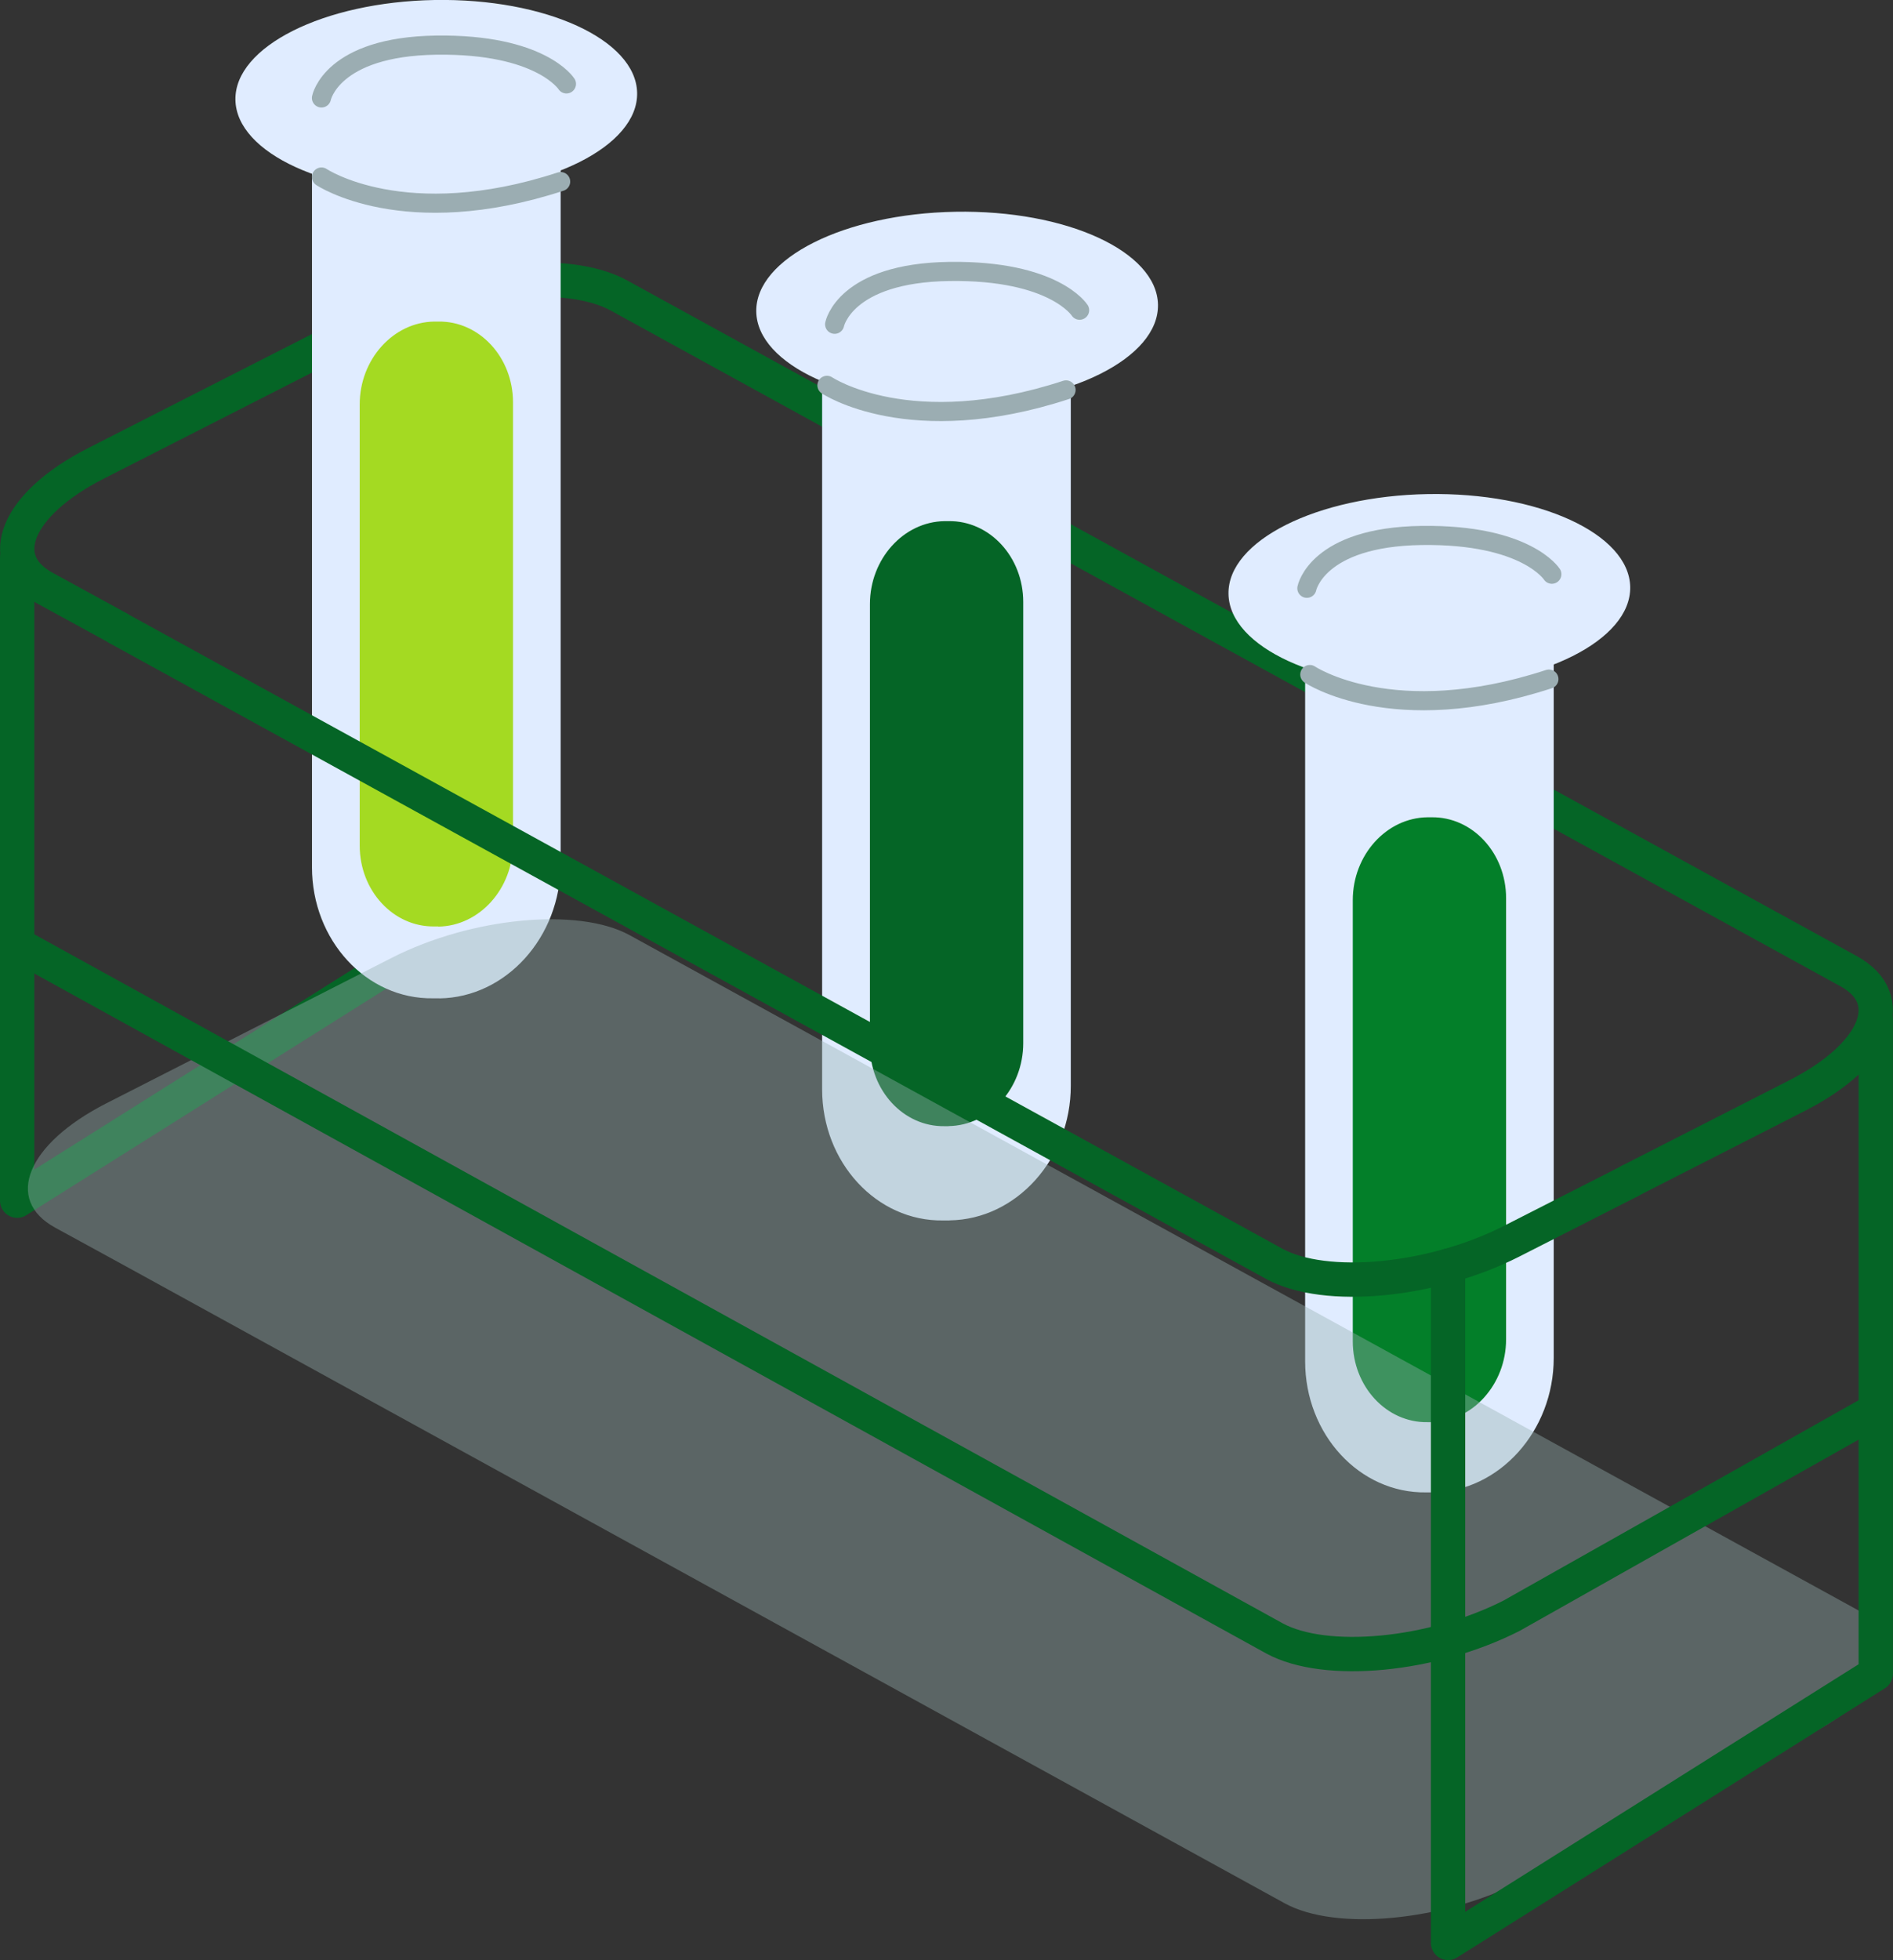 <?xml version="1.0" encoding="UTF-8"?> <svg xmlns="http://www.w3.org/2000/svg" viewBox="0 0 231.66 239.74"><rect x="0" y="0" width="231.66" height="239.74" fill="#333333" stroke="none"/><defs><style> .cls-1 { isolation: isolate; } .cls-2 { fill: #056526; } .cls-2, .cls-3, .cls-4, .cls-5, .cls-6 { stroke-width: 0px; } .cls-7 { stroke: #9badb2; stroke-width: 2.34px; } .cls-7, .cls-8 { fill: none; stroke-linecap: round; stroke-linejoin: round; } .cls-3 { fill: #a4da22; } .cls-8 { stroke: #056526; stroke-width: 4.2px; } .cls-4 { fill: #037f29; } .cls-9 { mix-blend-mode: multiply; opacity: .4; } .cls-5 { fill: #e0ecff; } .cls-6 { fill: #95afae; } </style></defs><g class="cls-1"><g id="_Слой_2" data-name="Слой 2"><g id="_Слой_1-2" data-name="Слой 1"><g><path class="cls-8" d="M199.5,144.41l20.44-10.42c9.71-4.95,12.54-11.79,6.28-15.21L75.71,36.12c-6.26-3.41-19.33-2.17-29.04,2.77L11.71,56.69c-9.71,4.95-12.53,11.79-6.27,15.21l9.02,4.93"></path><path class="cls-8" d="M2.1,68.21v78.64l52.34-32.92V38.46"></path><path class="cls-5" d="M53.79,122.1h-.79c-8.16.13-14.82-7.1-14.82-16.03V18.46c0-8.94,6.66-16.33,14.82-16.45h.79c8.15-.12,14.82,7.1,14.82,16.04v87.61c0,8.94-6.67,16.33-14.82,16.45h0Z"></path><path class="cls-3" d="M53.64,113.31h-.48c-5.02.08-9.14-4.37-9.14-9.88v-53.97c0-5.51,4.11-10.07,9.14-10.13h.48c5.02-.08,9.14,4.37,9.14,9.88v53.98c0,5.51-4.11,10.07-9.14,10.14h0Z"></path><path class="cls-5" d="M53.6,23.58c13.58-.24,24.49-5.71,24.37-12.22C77.85,4.86,66.76-.23,53.18,0c-13.58.24-24.49,5.71-24.37,12.22.12,6.51,11.21,11.6,24.79,11.36Z"></path><path class="cls-7" d="M39.34,11.98s1.22-6.28,14.05-6.46c12.82-.17,15.93,4.74,15.93,4.74"></path><path class="cls-7" d="M39.34,21.65s10.15,6.82,29.27.56"></path><path class="cls-5" d="M116.22,149.27h-.79c-8.15.13-14.82-7.1-14.82-16.04V45.62c0-8.94,6.67-16.33,14.82-16.45h.79c8.16-.12,14.82,7.1,14.82,16.04v87.6c0,8.94-6.66,16.33-14.82,16.45Z"></path><path class="cls-5" d="M117.34,49.48c13.58-.24,24.49-5.71,24.37-12.22-.12-6.51-11.21-11.6-24.79-11.36-13.58.24-24.49,5.71-24.37,12.22.12,6.51,11.21,11.6,24.79,11.36Z"></path><path class="cls-2" d="M116.08,137.74h-.49c-5.02.08-9.13-4.37-9.13-9.88v-53.98c0-5.51,4.11-10.07,9.13-10.14h.49c5.02-.08,9.14,4.37,9.14,9.88v53.97c0,5.51-4.11,10.07-9.14,10.14h0Z"></path><path class="cls-7" d="M102.14,39.66s1.23-6.28,14.05-6.46c12.82-.17,15.93,4.74,15.93,4.74"></path><path class="cls-7" d="M101.2,47.13s10.15,6.82,29.26.56"></path><path class="cls-5" d="M175.13,84.01c13.57-.24,24.48-5.71,24.37-12.22-.12-6.51-11.22-11.6-24.79-11.36-13.58.24-24.49,5.71-24.37,12.22.12,6.51,11.21,11.6,24.79,11.36Z"></path><path class="cls-5" d="M175.32,182.53h-.78c-8.16.13-14.82-7.1-14.82-16.03v-87.61c0-8.93,6.66-16.33,14.82-16.45h.78c8.15-.12,14.82,7.1,14.82,16.04v87.61c0,8.94-6.67,16.33-14.82,16.45Z"></path><path class="cls-4" d="M175.17,173.94h-.48c-5.02.08-9.14-4.37-9.14-9.88v-53.97c0-5.51,4.11-10.07,9.14-10.13h.48c5.02-.08,9.14,4.37,9.14,9.88v53.97c0,5.51-4.11,10.07-9.14,10.13Z"></path><path class="cls-7" d="M159.93,71.95s1.22-6.28,14.05-6.46c12.82-.17,15.93,4.74,15.93,4.74"></path><path class="cls-7" d="M160.29,82.5s10.15,6.82,29.26.56"></path><g class="cls-9"><path class="cls-6" d="M227.53,197.02L77.02,114.36c-6.25-3.41-19.33-2.17-29.04,2.77l-34.96,17.81c-9.71,4.95-12.54,11.79-6.27,15.21l9.02,4.93,141.49,77.73c6.27,3.41,19.33,2.16,29.04-2.77l14.52-7.39,20.44-10.42c9.71-4.95,12.54-11.79,6.28-15.21Z"></path></g><path class="cls-8" d="M2.1,115.51l153.85,84.87c6.26,3.41,19.33,2.17,29.04-2.77l44.57-25.13"></path><path class="cls-8" d="M14.46,76.85l141.49,77.73c6.26,3.41,19.33,2.17,29.04-2.77l14.52-7.39"></path><path class="cls-8" d="M177.21,154.81v82.82l52.34-32.92v-80.04"></path></g></g></g></g></svg> 